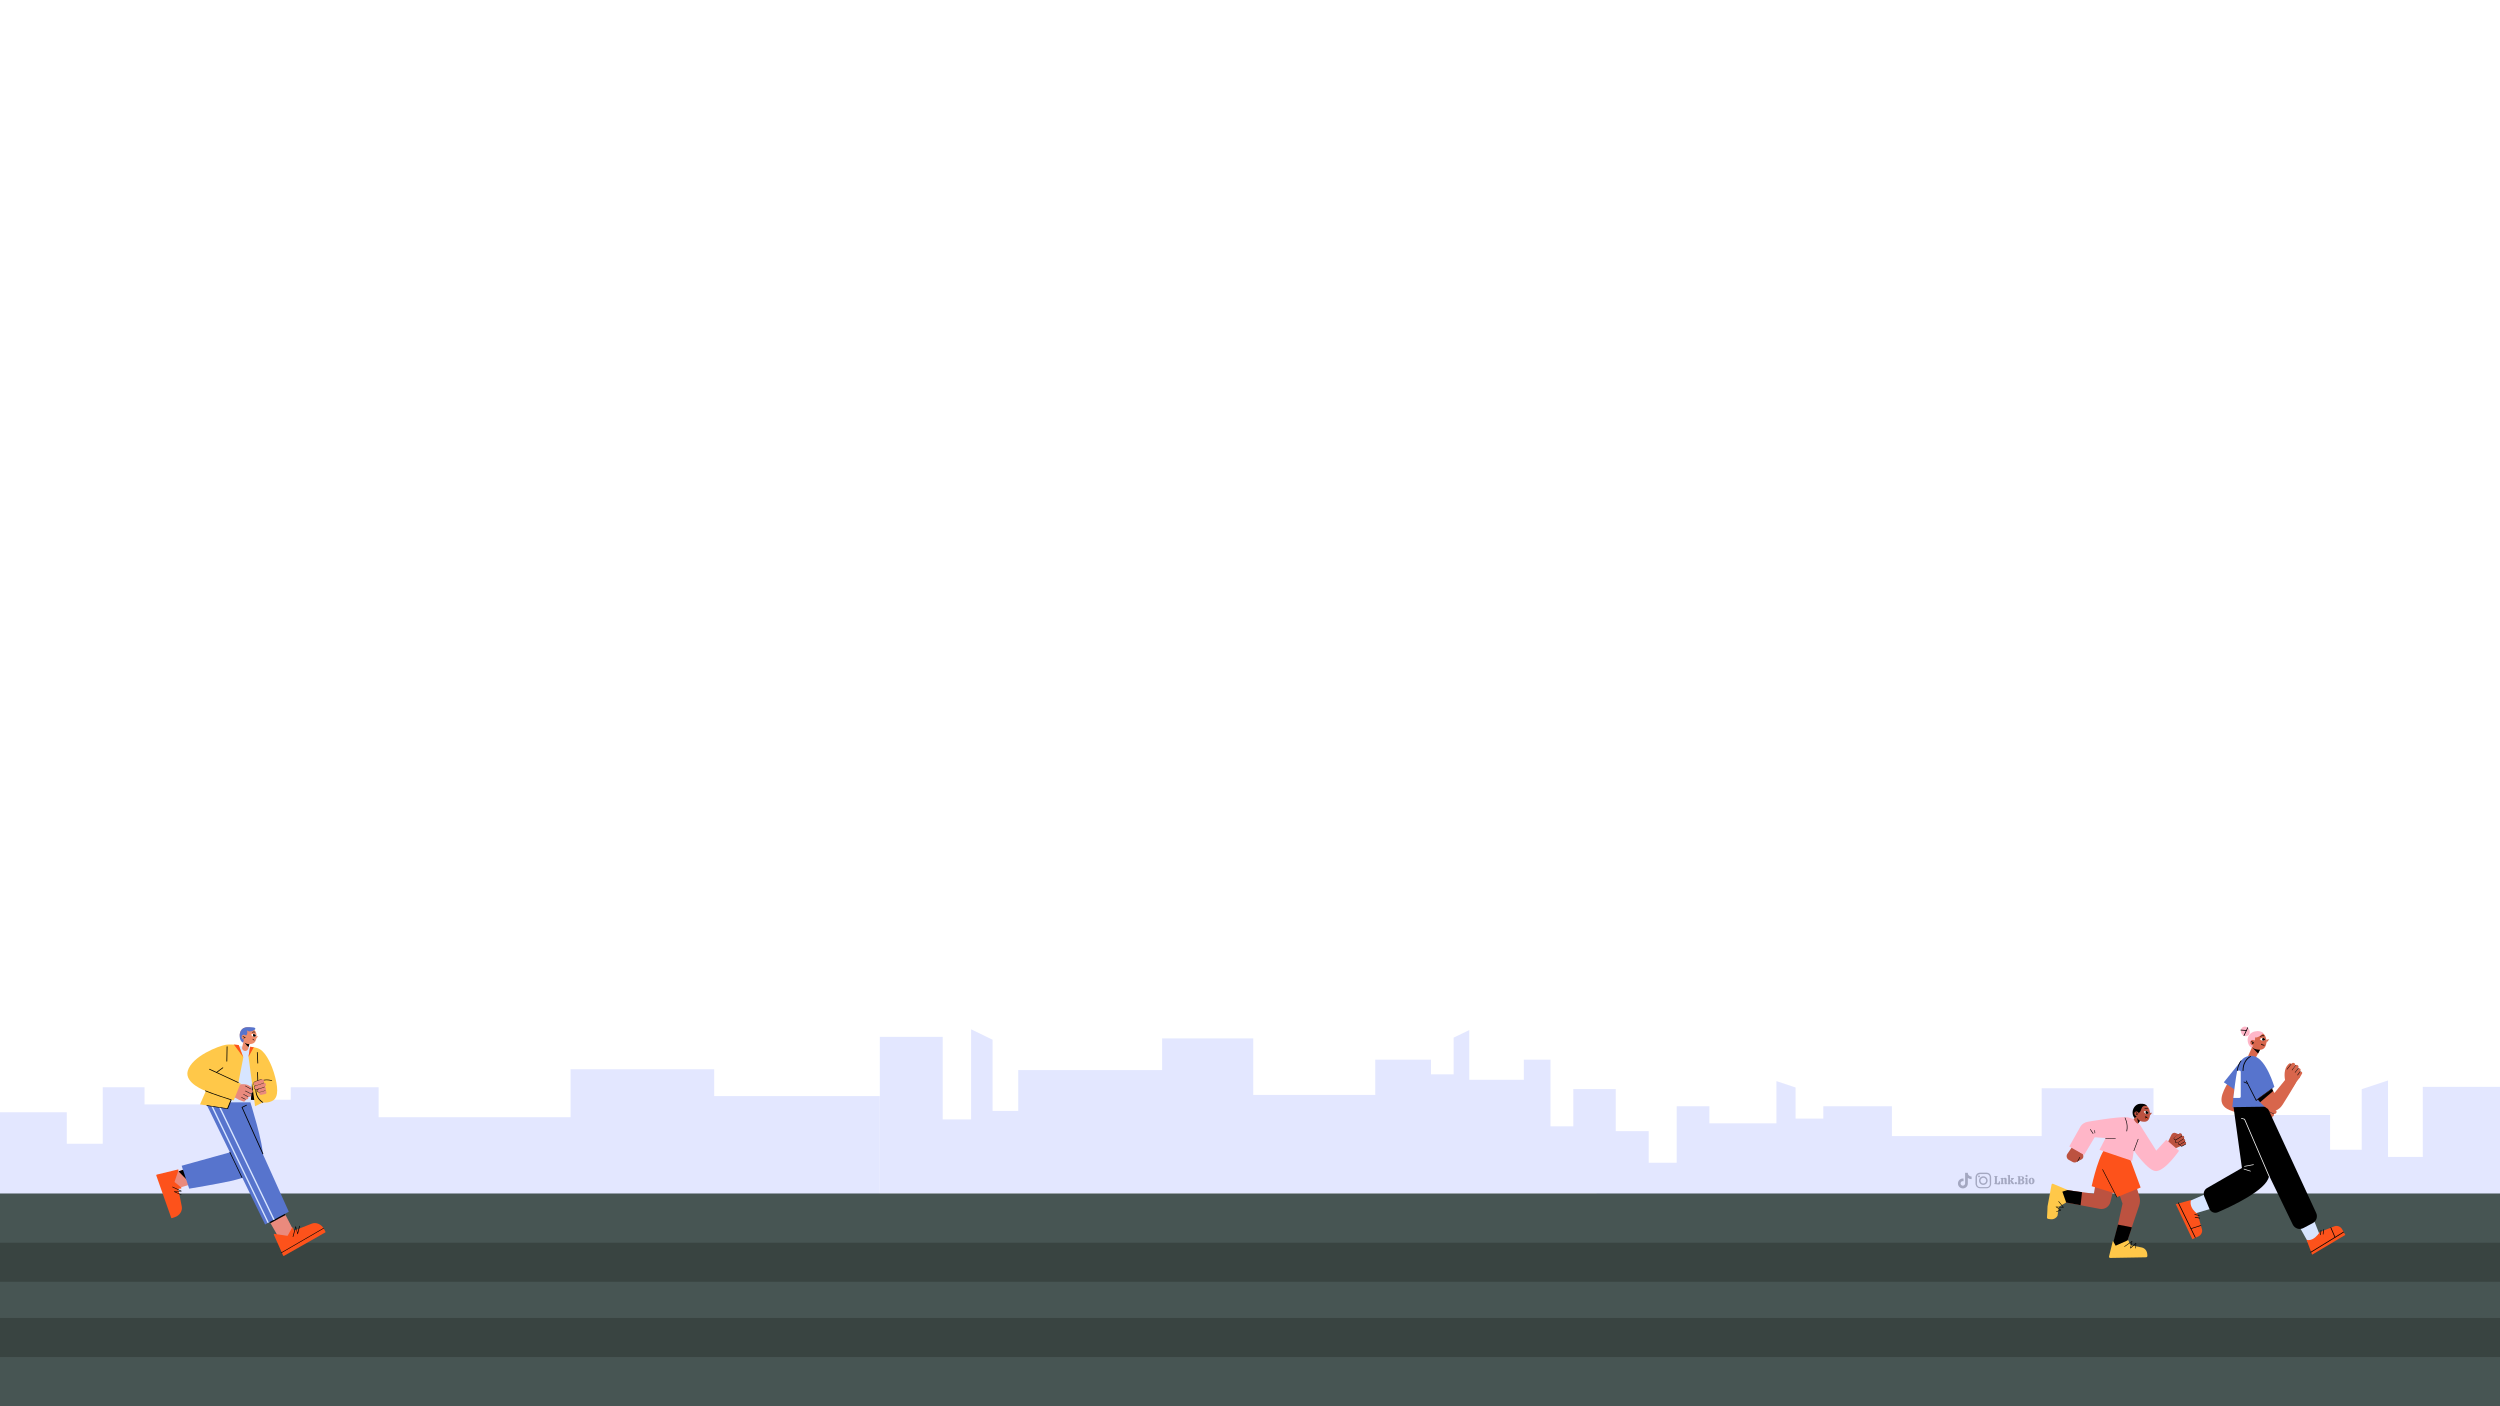<?xml version="1.0" encoding="utf-8"?>
<!-- Generator: Adobe Illustrator 27.7.0, SVG Export Plug-In . SVG Version: 6.00 Build 0)  -->
<svg version="1.1" id="Layer_2_00000103957646118711876570000016535196625861963681_"
	 xmlns="http://www.w3.org/2000/svg" xmlns:xlink="http://www.w3.org/1999/xlink" x="0px" y="0px" viewBox="0 0 1920 1080"
	 style="enable-background:new 0 0 1920 1080;" xml:space="preserve">
<rect x="0" y="0" width="1920" height="1080" fill="#333333" stroke="none"/>
<style type="text/css">
	.st0{clip-path:url(#XMLID_00000008869550887468011190000008512542339959953557_);}
	.st1{fill:#E3E7FF;}
	.st2{fill:#475553;}
	.st3{fill:#394441;}
	.st4{fill:#A4A8C1;}
	.st5{fill:#D8664C;}
	.st6{fill:#5774CD;}
	.st7{fill:#D7E5FF;}
	.st8{fill:#FD521B;}
	.st9{fill:#FFFFFF;}
	.st10{fill:#FFB6C8;}
	.st11{clip-path:url(#SVGID_00000082332871714305716830000014332875455419682203_);}
	.st12{fill:#BC5240;}
	.st13{fill:#FFC849;}
	.st14{clip-path:url(#SVGID_00000054258322485923462230000010777272862743420323_);}
	.st15{clip-path:url(#SVGID_00000072968077569068260320000002425892288435828645_);}
	.st16{fill:#EA8A7D;}
	.st17{fill:#ED8C6B;}
	.st18{clip-path:url(#SVGID_00000102539124933886525810000010226440851577070993_);}
</style>
<g>
	<defs>
		<rect id="XMLID_00000081638829913834747650000000856506146269772197_" width="1920" height="1080"/>
	</defs>
	<use xlink:href="#XMLID_00000081638829913834747650000000856506146269772197_"  style="overflow:visible;fill:#FFFFFF;"/>
	<clipPath id="XMLID_00000040547699759478951890000010196678953723357112_">
		<use xlink:href="#XMLID_00000081638829913834747650000000856506146269772197_"  style="overflow:visible;"/>
	</clipPath>
	<g style="clip-path:url(#XMLID_00000040547699759478951890000010196678953723357112_);">
		<g>
			<g>
				<polygon class="st1" points="675.7,796.3 724,796.3 724,859.7 745.8,859.7 745.8,790.5 762.3,798.5 762.3,853.2 782,853.2 
					782,821.8 892.5,821.8 892.5,797.5 962.5,797.5 962.5,840.9 1056.2,840.9 1056.2,813.8 1099,813.8 1099,825.1 1116.4,825.1 
					1116.4,796.9 1128.4,791.1 1128.4,829.3 1170.3,829.3 1170.3,813.8 1190.8,813.8 1190.8,865 1208.3,865 1208.3,836.4 
					1240.9,836.4 1240.9,916.7 675.7,916.7 				"/>
			</g>
			<g>
				<polygon class="st1" points="1920,834.7 1860.7,834.7 1860.7,888.5 1834,888.5 1834,829.8 1813.8,836.5 1813.8,883 1789.5,883 
					1789.5,856.3 1653.9,856.3 1653.9,835.8 1568,835.8 1568,872.5 1453,872.5 1453,849.6 1400.3,849.6 1400.3,859.1 1379,859.1 
					1379,835.2 1364.3,830.3 1364.3,862.7 1312.8,862.7 1312.8,849.6 1287.7,849.6 1287.7,893 1266.2,893 1266.2,868.7 
					1226.2,868.7 1226.2,936.9 1920,936.9 				"/>
			</g>
			<polygon class="st1" points="675.7,841.8 548.5,841.8 548.5,821.2 438.2,821.2 438.2,858 290.8,858 290.8,835 223.3,835 
				223.3,844.6 195.9,844.6 195.9,820.7 177.1,815.8 177.1,848.2 111,848.2 111,835 78.9,835 78.9,878.4 51.3,878.4 51.3,854.2 
				0,854.2 0,922.3 675.7,922.3 			"/>
		</g>
		<g>
			<rect y="916.6" class="st2" width="1920" height="163.4"/>
			<g>
				<rect x="-2.2" y="954.4" class="st3" width="1922.2" height="30"/>
				<rect x="-2.2" y="1012.2" class="st3" width="1922.2" height="30"/>
			</g>
		</g>
		<g>
			<g id="Popular_Chips_00000096747037066501315860000009543506988547536014_">
				<g>
					<g>
						<path class="st4" d="M1531.8,909.4c-0.1-0.1-0.1-0.2-0.2-0.3c0-0.1,0-0.2,0-0.3c0.2,0,0.3,0,0.4-0.1s0.1-0.2,0.1-0.3v-4.2
							c0-0.2,0-0.3-0.1-0.3c-0.1-0.1-0.2-0.1-0.4-0.1c0-0.1,0-0.2,0-0.3s0.1-0.2,0.2-0.3h2.2c0.1,0.1,0.2,0.3,0.2,0.6
							c-0.2,0-0.4,0-0.5,0.1s-0.1,0.2-0.1,0.4v4.5h0.3c0.4,0,0.8-0.1,1-0.4s0.3-0.7,0.3-1.2h0.6c0.1,0.1,0.2,0.2,0.2,0.5
							c0.1,0.3,0.1,0.5,0.1,0.8c0,0.4-0.1,0.7-0.2,0.9s-0.4,0.3-0.7,0.3L1531.8,909.4L1531.8,909.4z"/>
						<path class="st4" d="M1541.5,909.2c-0.1,0.1-0.2,0.2-0.5,0.2c-0.2,0-0.4,0.1-0.7,0.1c-0.3,0-0.4,0-0.6-0.1
							c-0.1-0.1-0.2-0.2-0.2-0.5v-2.8c0-0.2,0-0.4-0.1-0.5s-0.2-0.2-0.4-0.2c-0.2,0-0.5,0.1-0.6,0.3v2.7c0,0.2,0,0.3,0.1,0.4
							c0.1,0.1,0.2,0.1,0.4,0.1c0,0.2-0.1,0.3-0.2,0.5h-2c-0.1-0.1-0.2-0.3-0.2-0.5c0.2,0,0.3,0,0.4-0.1s0.1-0.2,0.1-0.4v-2.6
							c0-0.2,0-0.3-0.1-0.3c-0.1-0.1-0.2-0.1-0.5-0.1V905c0.2-0.1,0.5-0.2,0.8-0.3s0.6-0.1,0.8-0.1c0.1,0,0.2,0,0.3,0.1
							c0.1,0.1,0.1,0.2,0.1,0.5c0.2-0.2,0.3-0.3,0.6-0.5c0.2-0.1,0.5-0.2,0.8-0.2c0.4,0,0.8,0.1,1,0.3s0.3,0.6,0.3,1.1v2.5
							c0,0.3,0.1,0.5,0.4,0.5L1541.5,909.2z"/>
						<path class="st4" d="M1546.9,909.1c0,0.1-0.1,0.2-0.2,0.3s-0.3,0.1-0.6,0.1c-0.3,0-0.6-0.1-0.8-0.2c-0.2-0.1-0.4-0.3-0.5-0.5
							s-0.2-0.4-0.4-0.7c-0.1-0.3-0.2-0.5-0.3-0.7c-0.1-0.2-0.2-0.3-0.4-0.3v1.4c0,0.2,0,0.3,0.1,0.4c0.1,0.1,0.2,0.1,0.4,0.1
							c0,0.2-0.1,0.3-0.2,0.5h-2c-0.1-0.1-0.2-0.3-0.2-0.5c0.2,0,0.3,0,0.4-0.1s0.1-0.2,0.1-0.4v-4.9c0-0.2,0-0.3-0.1-0.3
							c-0.1-0.1-0.2-0.1-0.5-0.1v-0.4c0.2-0.1,0.5-0.2,0.8-0.3s0.6-0.1,0.8-0.1c0.1,0,0.2,0,0.3,0.1c0.1,0.1,0.1,0.2,0.1,0.3v4l1-1
							c0.1-0.1,0.2-0.2,0.2-0.3s-0.1-0.2-0.2-0.2s-0.2-0.1-0.4-0.1c0-0.1,0-0.2,0.1-0.3c0-0.1,0.1-0.2,0.2-0.2h2
							c0.1,0.1,0.2,0.3,0.2,0.5c-0.1,0-0.3,0-0.3,0.1c-0.1,0-0.2,0.1-0.2,0.2l-1.4,1.4c0.2,0,0.4,0.1,0.6,0.2
							c0.2,0.1,0.3,0.3,0.4,0.5c0.2,0.3,0.2,0.4,0.2,0.4c0.2,0.4,0.4,0.6,0.4,0.7C1546.6,908.8,1546.7,908.9,1546.9,909.1
							L1546.9,909.1z"/>
						<path class="st4" d="M1548.8,909.3c-0.2,0.2-0.4,0.2-0.6,0.2c-0.3,0-0.5-0.1-0.7-0.2c-0.2-0.2-0.2-0.4-0.2-0.6
							c0-0.3,0.1-0.5,0.2-0.7c0.2-0.2,0.4-0.2,0.7-0.2c0.3,0,0.5,0.1,0.6,0.2c0.2,0.2,0.2,0.4,0.2,0.7
							C1549,908.9,1548.9,909.1,1548.8,909.3z"/>
						<path class="st4" d="M1551.3,909.5c-0.7,0-1.2,0-1.6,0c-0.1-0.2-0.2-0.4-0.2-0.6c0.2,0,0.3,0,0.4-0.1s0.1-0.2,0.1-0.3v-4.2
							c0-0.2,0-0.3-0.1-0.3c-0.1-0.1-0.2-0.1-0.4-0.1c0-0.2,0.1-0.4,0.2-0.6c0.3,0,0.8,0,1.6,0c0.3,0,0.5,0,0.6,0
							c0.9,0,1.6,0.2,2,0.4c0.4,0.3,0.6,0.7,0.6,1.1c0,0.4-0.1,0.6-0.3,0.9c-0.2,0.2-0.5,0.4-0.9,0.6c0.5,0.1,0.9,0.3,1.1,0.5
							s0.3,0.6,0.3,1c0,1.2-0.9,1.8-2.7,1.8C1551.8,909.5,1551.6,909.5,1551.3,909.5z M1553,904.8c0-0.3-0.1-0.6-0.3-0.8
							c-0.2-0.2-0.5-0.3-0.8-0.3c-0.2,0-0.3,0-0.4,0v2.1c0.1,0,0.2,0,0.3,0C1552.6,905.9,1553,905.5,1553,904.8z M1553.2,907.8
							c0-0.4-0.1-0.7-0.3-0.9s-0.6-0.3-1-0.3h-0.3v2.3c0.2,0,0.3,0,0.4,0C1552.8,908.9,1553.2,908.5,1553.2,907.8z"/>
						<path class="st4" d="M1557.1,908.5c0,0.2,0,0.3,0.1,0.4s0.2,0.1,0.4,0.1c0,0.2-0.1,0.4-0.2,0.5h-2c-0.1-0.1-0.2-0.3-0.2-0.5
							c0.2,0,0.3,0,0.4-0.1s0.1-0.2,0.1-0.4v-2.6c0-0.2,0-0.3-0.1-0.4c-0.1-0.1-0.2-0.1-0.5-0.1V905c0.1-0.1,0.4-0.2,0.7-0.3
							c0.3-0.1,0.6-0.1,0.9-0.1c0.1,0,0.2,0,0.3,0.1c0.1,0.1,0.1,0.2,0.1,0.3L1557.1,908.5L1557.1,908.5z M1557,903.7
							c-0.2,0.2-0.4,0.2-0.6,0.2s-0.5-0.1-0.6-0.2c-0.2-0.1-0.2-0.4-0.2-0.6s0.1-0.5,0.2-0.6c0.2-0.2,0.4-0.2,0.6-0.2
							s0.5,0.1,0.6,0.2c0.2,0.2,0.2,0.4,0.2,0.6C1557.2,903.4,1557.2,903.6,1557,903.7z"/>
						<path class="st4" d="M1558.6,908.9c-0.4-0.4-0.6-1-0.6-1.8c0-0.5,0.1-1,0.3-1.4c0.2-0.4,0.4-0.7,0.8-0.9
							c0.3-0.2,0.7-0.3,1.2-0.3c0.4,0,0.8,0.1,1.1,0.3c0.3,0.2,0.6,0.5,0.8,0.8c0.2,0.4,0.3,0.8,0.3,1.3s-0.1,1-0.3,1.4
							c-0.2,0.4-0.5,0.7-0.8,0.9s-0.7,0.3-1.2,0.3C1559.5,909.6,1559,909.3,1558.6,908.9z M1560.7,908.5c0.1-0.2,0.2-0.7,0.2-1.3
							c0-0.5,0-1-0.1-1.3s-0.1-0.5-0.2-0.6s-0.2-0.2-0.4-0.2c-0.2,0-0.4,0.1-0.5,0.4s-0.2,0.7-0.2,1.3c0,0.5,0,1,0.1,1.2
							c0,0.3,0.1,0.5,0.2,0.6s0.2,0.2,0.4,0.2C1560.4,908.9,1560.6,908.8,1560.7,908.5z"/>
					</g>
				</g>
				<g>
					<path class="st4" d="M1529.2,906.7c0,0.8,0,1.6,0,2.3c0,0.5,0,0.9-0.2,1.3c-0.5,1.3-1.4,2-2.8,2.3c-0.1,0-0.2,0-0.4,0
						c-1.8,0-3.5,0-5.2,0c-1.4,0-2.9-1-3.3-2.7c0-0.2-0.1-0.5-0.1-0.7c0-1.7,0-3.4,0-5.1c0-0.5,0.1-1.1,0.4-1.6
						c0.6-1.2,1.6-1.8,3-1.9c1.3,0,2.7,0,4,0c0.4,0,0.8,0,1.2,0c1.6,0,3,1.2,3.3,2.8c0,0.3,0.1,0.6,0.1,0.8
						C1529.2,905.1,1529.2,905.9,1529.2,906.7L1529.2,906.7z M1528.1,906.7L1528.1,906.7c0-0.8,0-1.6,0-2.4c0-0.2,0-0.3,0-0.5
						c-0.2-1-0.7-1.7-1.6-2c-0.3-0.1-0.5-0.1-0.8-0.1c-1.7,0-3.3,0-4.9,0c-0.2,0-0.4,0-0.6,0.1c-0.9,0.2-1.5,0.7-1.8,1.6
						c-0.1,0.2-0.1,0.4-0.1,0.7c0,0.4,0,0.7,0,1.1c0,1.1,0,2.3,0,3.4c0,0.3,0,0.6,0,0.9c0.1,0.7,0.4,1.2,0.9,1.7
						c0.5,0.3,1,0.5,1.6,0.5c1.6,0,3.2,0,4.9,0c0.1,0,0.2,0,0.2,0c1,0,1.9-0.7,2.2-1.7c0.1-0.2,0.1-0.5,0.1-0.8
						C1528.1,908.4,1528.1,907.6,1528.1,906.7z"/>
					<path class="st4" d="M1526.5,906.7c0,1.6-1.3,3.3-3.3,3.3c-1.9,0-3.3-1.5-3.3-3.3c0-1.9,1.5-3.3,3.3-3.3
						C1525.2,903.4,1526.5,905.1,1526.5,906.7z M1523.2,908.9c1.1,0,2.2-0.8,2.2-2.2c0-1.2-1-2.2-2.2-2.2c-0.9,0-2.2,0.8-2.2,2.2
						S1522.1,909,1523.2,908.9z"/>
					<path class="st4" d="M1520.6,903.5c0,0.4-0.3,0.7-0.7,0.7c-0.4,0-0.7-0.2-0.7-0.7c0-0.4,0.3-0.7,0.7-0.8
						C1520.3,902.8,1520.6,903.1,1520.6,903.5z"/>
				</g>
				<path class="st4" d="M1514.2,905.6c-1,0-2-0.3-2.9-0.9v4.2c0,2.1-1.7,3.8-3.8,3.8c-2.1,0-3.8-1.7-3.8-3.8s1.7-3.8,3.8-3.8
					c0.2,0,0.3,0,0.5,0v2.1c-0.9-0.3-1.9,0.2-2.2,1.1c-0.3,0.9,0.2,1.9,1.1,2.2s1.9-0.2,2.2-1.1c0.1-0.2,0.1-0.4,0.1-0.5v-8.2h2.1
					c0,0.2,0,0.4,0,0.5l0,0c0.1,0.8,0.6,1.5,1.3,1.9c0.5,0.3,1,0.5,1.6,0.5L1514.2,905.6L1514.2,905.6L1514.2,905.6z"/>
			</g>
			<g>
				<g>
					<path class="st5" d="M1742,857.9c0,0-19.6-1.1-29.8-5.4c-10.2-4.3-5.5-13.4-1.1-21.1l12.7,9.7l-2.7,3.7l19.9,5.4L1742,857.9z"
						/>
				</g>
				<g>
					<g>
						<g>
							<g>
								<path class="st5" d="M1743.7,848l4.6,1.8c0.8,0.3,1.1,1.2,0.8,2l0,0c-0.4,0.8-1.3,1.2-2.1,0.8l-4.4-2.1
									c-0.7-0.3-0.9-1.1-0.5-1.8l0,0C1742.3,848.1,1743,847.8,1743.7,848z"/>
							</g>
						</g>
					</g>
					<g>
						<g>
							<g>
								<path class="st5" d="M1741,852.9l5.3,2.5c0.6,0.3,1.3,0.1,1.7-0.5l0.1-0.1c0.6-0.7,0.3-1.8-0.5-2.1l-5.4-2.4
									c-0.7-0.3-1.4,0-1.8,0.7l0,0C1740,851.7,1740.3,852.5,1741,852.9z"/>
							</g>
						</g>
					</g>
					<g>
						<g>
							<g>
								<path class="st5" d="M1740.6,853.9L1740.6,853.9c0.3-0.5,1-0.7,1.5-0.5l3.6,1.5c0.6,0.2,0.9,0.9,0.7,1.5l-0.1,0.3
									c-0.2,0.7-1.1,1.1-1.8,0.8l-3.5-1.8C1740.4,855.3,1740.2,854.5,1740.6,853.9z"/>
							</g>
						</g>
					</g>
					<g>
						<g>
							<g>
								<path class="st5" d="M1740.4,856.2L1740.4,856.2c0.3-0.4,0.8-0.5,1.2-0.3l3,1.3c0.5,0.2,0.7,0.8,0.4,1.3l-0.2,0.3
									c-0.3,0.6-1,0.8-1.5,0.5l-2.8-1.6C1740.1,857.4,1740,856.7,1740.4,856.2z"/>
							</g>
						</g>
					</g>
					<g>
						<g>
							<g>
								<g>
									<path d="M1748,852.8L1748,852.8C1748,852.7,1747.9,852.7,1748,852.8c-0.3-0.1-0.7-0.2-0.9-0.3l-4.7-2.2c0,0-0.8-0.3-1.5,0
										c-0.3,0.2-0.6,0.4-0.7,0.8c-0.5,1.5,1.6,2.3,1.7,2.4l2.8,1.4c0.2,0.1,1.4,0.6,1.7,0.7c0.1,0,0.1,0,0.2-0.1
										c0-0.1,0-0.1-0.1-0.2c-0.3-0.1-1.5-0.6-1.7-0.7l-2.8-1.4l0,0c0,0-2-0.8-1.6-2.1c0.1-0.3,0.3-0.6,0.6-0.7
										c0.6-0.3,1.3,0,1.3,0l4.7,2.2C1747.2,852.7,1747.7,852.8,1748,852.8C1747.9,852.9,1748,852.8,1748,852.8z"/>
								</g>
							</g>
						</g>
						<g>
							<g>
								<g>
									<path d="M1745.2,857.6C1745.2,857.6,1745.2,857.5,1745.2,857.6c-0.4-0.2-2.1-1-2.4-1.2c-0.3-0.1-1.1-0.6-1.2-0.6
										c0,0-1.6-0.8-1.1-1.9c0.2-0.4,0.5-0.5,1-0.5c0.4,0,0.7,0.2,0.7,0.2c0.1,0,0.1,0,0.2-0.1c0-0.1,0-0.1-0.1-0.2
										c-0.5-0.2-1.6-0.5-2,0.4c-0.5,1,0.6,1.9,1.2,2.2c0,0,0.9,0.4,1.2,0.6c0.3,0.1,2,1,2.3,1.1
										C1745.1,857.8,1745.1,857.7,1745.2,857.6C1745.2,857.7,1745.2,857.6,1745.2,857.6z"/>
								</g>
							</g>
						</g>
						<g>
							<g>
								<g>
									<path d="M1748.5,849.8C1748.5,849.8,1748.5,849.7,1748.5,849.8c-0.1-0.1-3-1.3-4.2-1.8s-2.2-0.3-2.7,0.6
										c-0.5,1.1,0.5,1.8,0.5,1.9c0.1,0,0.1,0,0.2,0c0-0.1,0-0.1,0-0.2c0,0-0.8-0.7-0.4-1.6c0.4-0.8,1.2-1,2.4-0.5
										c1.2,0.5,4.1,1.7,4.1,1.7S1748.5,849.9,1748.5,849.8L1748.5,849.8z"/>
								</g>
							</g>
						</g>
					</g>
				</g>
				<polygon class="st6" points="1725.6,843.2 1732.7,817.9 1721.2,814.7 1707.9,831.2 				"/>
				<g>
					<path class="st7" d="M1782,949.7l-9.3,4.5l-6.7-12l11.4-4.3C1780,944.3,1782,949.7,1782,949.7z"/>
					<g>
						<path class="st8" d="M1771.4,952.1l4.3,11.5l25.5-15.2l-2.5-4.4c-1.2-2.1-3.7-3-5.9-2.2l-11.2,4.4c0,0-2.4,3.9-5.5,5.4
							S1771.4,952.1,1771.4,952.1z"/>
						<g>
							<path d="M1774.6,962c-0.1,0-0.2,0-0.2-0.1c-0.1-0.1,0-0.3,0.1-0.4l25.2-15.5c0.1-0.1,0.3,0,0.4,0.1s0,0.3-0.1,0.4l-25.2,15.5
								C1774.7,962,1774.6,962,1774.6,962z"/>
						</g>
						<g>
							<path d="M1793.3,950.5c-0.1,0-0.2-0.1-0.3-0.2l-3.2-7.4c-0.1-0.1,0-0.3,0.1-0.4c0.1-0.1,0.3,0,0.4,0.1l3.2,7.4
								c0.1,0.1,0,0.3-0.1,0.4C1793.4,950.4,1793.4,950.5,1793.3,950.5z"/>
						</g>
					</g>
					<g>
						<path d="M1782.2,948.6L1782.2,948.6c-0.2,0-0.3-0.2-0.3-0.3l0.4-3.5c0-0.2,0.1-0.3,0.3-0.2c0.2,0,0.3,0.2,0.2,0.3l-0.4,3.5
							C1782.4,948.5,1782.3,948.6,1782.2,948.6z"/>
					</g>
					<g>
						<path d="M1784.2,948.1L1784.2,948.1c-0.2,0-0.3-0.2-0.3-0.3l0.4-3.5c0-0.2,0.2-0.3,0.3-0.2c0.2,0,0.3,0.2,0.2,0.3l-0.4,3.5
							C1784.5,948,1784.4,948.1,1784.2,948.1z"/>
					</g>
				</g>
				<g>
					<path class="st7" d="M1684.2,932.5l-3.6-9.7l12.6-5.5l5.1,10.9C1691.7,930.1,1684.2,932.5,1684.2,932.5z"/>
					<g>
						<g>
							<path class="st8" d="M1682.8,921.6l-11.8,3.2l12.7,26.9l4.6-2.1c2.2-1,3.4-3.4,2.8-5.6l-3.3-11.5c0,0-3.7-2.7-4.9-6
								S1682.8,921.6,1682.8,921.6z"/>
						</g>
						<g>
							<path d="M1685.9,950.7c-0.1,0-0.2-0.1-0.2-0.2l-13-26.6c-0.1-0.1,0-0.3,0.1-0.4c0.1-0.1,0.3,0,0.4,0.1l13,26.6
								c0.1,0.1,0,0.3-0.1,0.4C1686,950.7,1686,950.7,1685.9,950.7z"/>
						</g>
						<g>
							<path d="M1682.6,943.9c-0.1,0-0.2-0.1-0.3-0.2c0-0.1,0-0.3,0.2-0.3l7.7-2.5c0.1,0,0.3,0,0.3,0.2c0,0.1,0,0.3-0.2,0.3
								L1682.6,943.9C1682.7,943.9,1682.6,943.9,1682.6,943.9z"/>
						</g>
					</g>
					<g>
						<path d="M1689,933.7L1689,933.7l-3.5-0.7c-0.1,0-0.2-0.2-0.2-0.3s0.2-0.2,0.3-0.2l3.5,0.7c0.1,0,0.2,0.2,0.2,0.3
							S1689.2,933.7,1689,933.7z"/>
					</g>
					<g>
						<path d="M1689.3,935.8C1689.3,935.8,1689.2,935.8,1689.3,935.8l-3.5-0.7c-0.1,0-0.2-0.2-0.2-0.3s0.2-0.2,0.3-0.2l3.5,0.7
							c0.1,0,0.2,0.2,0.2,0.3C1689.5,935.7,1689.4,935.8,1689.3,935.8z"/>
					</g>
				</g>
				<g>
					<polygon class="st5" points="1729.9,803.5 1726.2,811.8 1731.9,813.2 1735.9,805.9 					"/>
				</g>
				<g>
					<polygon class="st5" points="1740.4,798.6 1742.8,798.1 1740.6,800.9 					"/>
				</g>
				<g>
					<polygon points="1729.5,804.3 1734.2,809.1 1735.9,805.9 1734.4,805.3 1729.7,804 					"/>
				</g>
				<g>
					<path d="M1760.8,940.4l-42.8-88.7l22.2-3.7l38.6,83.5c1.4,2.9,0.2,6.4-2.7,7.9l-7,3.7C1766,944.8,1762.3,943.5,1760.8,940.4z"
						/>
				</g>
				<g>
					<path d="M1694.9,912.5l26.9-15.5l-6.6-47.9l17.1-2.6c0,0,13,40.9,10.3,56.9c-1.8,10.5-28.4,22.9-39.3,27.6
						c-2.5,1.1-5.5-0.1-6.5-2.7l-4-9.6C1691.9,916.4,1692.8,913.8,1694.9,912.5z"/>
				</g>
				<g>
					<path class="st9" d="M1723.8,896c-0.1,0-0.2-0.1-0.3-0.2c0-0.1,0.1-0.3,0.2-0.3l6.9-1.3c0.1,0,0.3,0.1,0.3,0.2
						c0,0.1-0.1,0.3-0.2,0.3L1723.8,896L1723.8,896z"/>
				</g>
				<g>
					<path class="st5" d="M1727.2,800.7c-0.7-3.8,1.8-7.4,5.4-8.1s7.2,0.9,7.9,5.7c0.6,3.8-0.9,7.9-4.6,7.9
						C1731.8,806.3,1727.8,804.5,1727.2,800.7z"/>
				</g>
				<g>
					<path class="st9" d="M1728.4,899.7C1728.3,899.7,1728.3,899.7,1728.4,899.7l-5.1-1.6c-0.1,0-0.2-0.2-0.2-0.3s0.2-0.2,0.3-0.2
						l5,1.6c0.1,0,0.2,0.2,0.2,0.3C1728.6,899.6,1728.5,899.7,1728.4,899.7z"/>
				</g>
				<path class="st6" d="M1746.7,834.7c0,0-6.1-21.1-15.5-23.5c-4.2-1.1-10.6,0.3-12.7,9.3c-2,9-4.1,29.8-4.1,29.8l28.3-0.4l0.3-7.9
					l-2.3-2.7L1746.7,834.7z"/>
				<g>
					<path d="M1738.8,803c-0.3,0-1.4-0.1-2.3-0.9c-0.1-0.1-0.1-0.3,0-0.4c0.1-0.1,0.3-0.1,0.4,0c0.9,0.8,2,0.7,2,0.7
						c0.1,0,0.3,0.1,0.3,0.3S1739.1,803,1738.8,803C1738.9,803,1738.9,803,1738.8,803z"/>
				</g>
				<g>
					<path class="st9" d="M1739.8,798.4c0,0-1.3-2.7-4.3-0.4C1735.5,798,1737.4,800.5,1739.8,798.4z"/>
				</g>
				<g>
					<path d="M1732.7,845.5L1732.7,845.5c-0.1,0-0.2-0.1-0.2-0.2l-7.6-15c-0.1-0.1,0-0.3,0.1-0.4c0.1-0.1,0.3,0,0.4,0.1l7.5,14.7
						l11.9-8.8c0.1-0.1,0.3-0.1,0.4,0.1c0.1,0.1,0.1,0.3-0.1,0.4l-12.2,9C1732.8,845.4,1732.8,845.5,1732.7,845.5z"/>
				</g>
				<g>
					<path d="M1726,832.4L1726,832.4l-2.8-1.2c-0.1-0.1-0.2-0.2-0.1-0.4c0.1-0.1,0.2-0.2,0.4-0.1l2.7,1.2c0.1,0.1,0.2,0.2,0.1,0.4
						C1726.2,832.3,1726.1,832.4,1726,832.4z"/>
				</g>
				<g>
					<path d="M1722.6,822.5c-0.2,0-0.3-0.1-0.3-0.3c0-4.4,1.6-7.2,3-8.8c1.5-1.7,3-2.3,3.1-2.3c0.1-0.1,0.3,0,0.4,0.1s0,0.3-0.1,0.4
						c-0.1,0-5.7,2.5-5.7,10.6C1722.9,822.4,1722.8,822.5,1722.6,822.5z"/>
				</g>
				<g>
					<path d="M1736,796.2c-0.1,0-0.2-0.1-0.2-0.1c-0.1-0.1,0-0.3,0.1-0.4c1.8-1,2.9-0.4,2.9-0.4c0.1,0.1,0.2,0.2,0.1,0.4
						c-0.1,0.1-0.2,0.2-0.4,0.1C1738.5,795.8,1737.6,795.4,1736,796.2L1736,796.2z"/>
				</g>
				<g>
					<path class="st10" d="M1729.8,799.8c2.9-0.2,2-3,2-3c2.9,0.5,6.4-3.4,6.4-3.4s-1.6-2.1-6.3-1.3c-2.9,0.5-6.5,3.3-5.6,8
						c0.8,3.9,3.2,4.6,3.2,4.6s1.5-2.7,1.4-3.5C1730.7,799.7,1729,799.8,1729.8,799.8z"/>
				</g>
				<g>
					<path class="st9" d="M1715.2,843.2h4.7c0.5,0,1-0.4,1-1v-19c0-0.5-0.4-1-1-1h-1.7C1717,828,1715.9,837,1715.2,843.2z"/>
				</g>
				<g>
					<path class="st9" d="M1742.7,903.7c-0.1,0-0.2-0.1-0.3-0.2l-18.8-43.7l-2.3-0.7c-0.1,0-0.2-0.2-0.2-0.3s0.2-0.2,0.3-0.2
						l2.5,0.7c0.1,0,0.1,0.1,0.2,0.2l18.9,43.9c0.1,0.1,0,0.3-0.1,0.4C1742.7,903.7,1742.7,903.7,1742.7,903.7z"/>
				</g>
				<g>
					<g>
						<g>
							<defs>
								<path id="SVGID_1_" d="M1739.8,798.4c0,0-1.3-2.7-4.3-0.4C1735.5,798,1737.4,800.5,1739.8,798.4z"/>
							</defs>
							<clipPath id="SVGID_00000052813007448900753720000009138600245861394843_">
								<use xlink:href="#SVGID_1_"  style="overflow:visible;"/>
							</clipPath>
							<g style="clip-path:url(#SVGID_00000052813007448900753720000009138600245861394843_);">
								<path d="M1739.9,798.2c0,0.7-0.6,1.3-1.3,1.3c-0.7,0-1.3-0.6-1.3-1.3s0.6-1.3,1.3-1.3S1739.9,797.5,1739.9,798.2z"/>
							</g>
						</g>
					</g>
				</g>
				<g>
					<g>
						<path class="st5" d="M1731.8,799.8c-0.6-1-1.8-1.5-2.7-0.9s-1.2,1.8-0.6,2.9c0.6,1,1.8,1.5,2.7,0.9
							C1732.2,802.1,1732.4,800.8,1731.8,799.8z"/>
					</g>
					<g>
						<path d="M1730.9,801.4c-0.1,0-0.1,0-0.2-0.1l-1.6-1.2c-0.1-0.1-0.2-0.3-0.1-0.4c0.1-0.1,0.3-0.2,0.4-0.1l1.6,1.2
							c0.1,0.1,0.2,0.3,0.1,0.4C1731.1,801.4,1731,801.4,1730.9,801.4z"/>
					</g>
					<g>
						<path d="M1729.7,801.9c-0.1,0-0.1,0-0.2-0.1s-0.1-0.3,0-0.4l0.6-0.7c0.1-0.1,0.3-0.1,0.4,0s0.1,0.3,0,0.4l-0.6,0.7
							C1729.9,801.9,1729.8,801.9,1729.7,801.9z"/>
					</g>
				</g>
				<g>
					<g>
						<path class="st5" d="M1763.7,830.7c0,0-2.9,5.5-10.6,17.6c-6,9.3-13.8,2.9-19.3-4.2l11.1-7.8l1.9,3.1l11.3-13.8L1763.7,830.7z
							"/>
					</g>
					<g>
						<path d="M1745.8,837.9l-0.9-1.7l-11.1,7.9c0.7,0.8,1.3,1.7,2,2.4L1745.8,837.9z"/>
					</g>
				</g>
				<g>
					<path d="M1718.2,822.5L1718.2,822.5c-0.2,0-0.3-0.2-0.3-0.3c0.9-5.5,3-7.6,3.1-7.7c0.1-0.1,0.3-0.1,0.4,0s0.1,0.3,0,0.4
						c0,0-2,2.1-2.9,7.4C1718.4,822.4,1718.3,822.5,1718.2,822.5z"/>
				</g>
				<g>
					<path class="st10" d="M1727.3,790.6c1,1.9,0.5,4.1-1.1,4.9c-1.6,0.8-3.7,0-4.7-1.8c-1-1.9-0.5-4.1,1.1-4.9
						C1724.2,787.9,1726.3,788.7,1727.3,790.6z"/>
				</g>
				<g>
					<path d="M1723.3,795.7L1723.3,795.7c-0.2-0.1-0.3-0.2-0.2-0.4l2.9-6.2c0.1-0.1,0.2-0.2,0.4-0.1c0.1,0.1,0.2,0.2,0.1,0.4
						l-2.9,6.2C1723.5,795.7,1723.4,795.7,1723.3,795.7z"/>
				</g>
				<g>
					<path d="M1725.2,791.7C1725.2,791.7,1725.1,791.7,1725.2,791.7l-4.2-0.3c-0.2,0-0.3-0.1-0.3-0.3s0.1-0.3,0.3-0.3l4.2,0.3
						c0.2,0,0.3,0.1,0.3,0.3C1725.4,791.6,1725.3,791.7,1725.2,791.7z"/>
				</g>
				<g>
					<g>
						<g>
							<g>
								<g>
									<g>
										<g>
											<path class="st5" d="M1747.7,846l7.3-16.3c0,0-1.7-6.9,1.5-11.2s3.3-0.1,3.3-0.1s6.4,5.7,6.5,8.6c0,1-3.3,4.3-4,6
												c-0.5,1.1-9.8,12.1-9.8,12.1L1747.7,846z"/>
										</g>
									</g>
								</g>
							</g>
						</g>
					</g>
					<g>
						<g>
							<g>
								<g>
									<g>
										<g>
											<path class="st5" d="M1760.1,816.7l-3.4,4.2c-0.6,0.7-0.4,1.7,0.3,2.3l0,0c0.7,0.6,1.8,0.5,2.3-0.3l3.1-4.4
												c0.5-0.7,0.3-1.6-0.4-2l0,0C1761.4,816.1,1760.5,816.2,1760.1,816.7z"/>
										</g>
									</g>
								</g>
							</g>
						</g>
					</g>
					<g>
						<g>
							<g>
								<g>
									<g>
										<g>
											<path class="st5" d="M1765,820.2l-3.8,5.3c-0.4,0.6-1.2,0.8-1.8,0.5l-0.1-0.1c-0.9-0.4-1.2-1.5-0.6-2.3l3.9-5.2
												c0.5-0.6,1.4-0.8,2-0.3l0,0C1765.3,818.5,1765.5,819.5,1765,820.2z"/>
										</g>
									</g>
								</g>
							</g>
						</g>
					</g>
					<g>
						<g>
							<g>
								<g>
									<g>
										<g>
											<path class="st5" d="M1766.3,820.6L1766.3,820.6c-0.6-0.4-1.3-0.2-1.7,0.3l-2.7,3.4c-0.4,0.6-0.4,1.4,0.1,1.9l0.2,0.3
												c0.6,0.6,1.6,0.5,2-0.2l2.4-3.7C1767.1,821.9,1766.9,821,1766.3,820.6z"/>
										</g>
									</g>
								</g>
							</g>
						</g>
					</g>
					<g>
						<g>
							<g>
								<g>
									<g>
										<g>
											<path class="st5" d="M1767.4,823L1767.4,823c-0.5-0.2-1-0.1-1.3,0.3l-2.1,2.9c-0.3,0.5-0.2,1.1,0.3,1.5l0.3,0.2
												c0.6,0.4,1.3,0.3,1.6-0.3l1.8-3.1C1768.3,824,1768,823.3,1767.4,823z"/>
										</g>
									</g>
								</g>
							</g>
						</g>
					</g>
					<g>
						<g>
							<g>
								<g>
									<g>
										<g>
											<path d="M1762.7,823.8c-0.1,0.1-0.2,0.1-0.2,0c-0.1-0.1-0.1-0.2,0-0.3c0.1-0.2,1.7-2.2,2.5-3.3c0.1-0.1,0.2-0.1,0.3,0
												c0.1,0.1,0.1,0.2,0,0.3C1765.1,820.6,1762.9,823.6,1762.7,823.8L1762.7,823.8z"/>
										</g>
									</g>
								</g>
							</g>
						</g>
					</g>
					<g>
						<g>
							<g>
								<g>
									<g>
										<g>
											<path d="M1760.4,822c-0.1,0.1-0.2,0.1-0.2,0c-0.1-0.1-0.1-0.2,0-0.3c0.2-0.2,1.9-2.6,2.8-3.8c0.1-0.1,0.2-0.1,0.2,0
												c0.1,0.1,0.1,0.2,0,0.3C1763.1,818.2,1760.6,821.7,1760.4,822L1760.4,822z"/>
										</g>
									</g>
								</g>
							</g>
						</g>
					</g>
					<g>
						<g>
							<g>
								<g>
									<g>
										<g>
											<path d="M1764.7,825.8c-0.1,0.1-0.2,0.1-0.3,0c-0.1-0.1-0.1-0.2,0-0.3c0.2-0.2,1.5-2,2.1-2.9c0.1-0.1,0.2-0.1,0.2,0
												c0.1,0.1,0.1,0.2,0,0.3C1766.8,823,1764.9,825.5,1764.7,825.8L1764.7,825.8z"/>
										</g>
									</g>
								</g>
							</g>
						</g>
					</g>
					<g>
						<g>
							<g>
								<g>
									<g>
										<g>
											<path d="M1756.6,821.3c-0.1,0.1-0.3,0.2-0.3,0.1c-0.1-0.1-0.1-0.2,0.1-0.4l3-3.8c0.1-0.2,0.3-0.2,0.4-0.2
												c0.1,0.1,0.1,0.2-0.1,0.4L1756.6,821.3C1756.6,821.2,1756.6,821.2,1756.6,821.3z"/>
										</g>
									</g>
								</g>
							</g>
						</g>
					</g>
				</g>
			</g>
			<g>
				<g>
					<g>
						<path class="st12" d="M1591.7,880.4l-4,5.8c-1,1.5-0.5,3.6,1,4.5l3.1,1.7c1.6,0.9,3.7,0.2,4.4-1.5l2.2-5.3L1591.7,880.4z"/>
					</g>
					<g>
						<path class="st12" d="M1599.5,885.3l0.5,2.3c0.2,1.4-0.5,2.5-1.7,3l-3.5,1.7l2.1-6.4L1599.5,885.3z"/>
					</g>
					<g>
						<path d="M1595.6,892.1L1595.6,892.1c-0.2-0.1-0.2-0.2-0.2-0.3l1.7-3.1c0.1-0.1,0.2-0.1,0.3-0.1c0.1,0.1,0.1,0.2,0.1,0.3
							l-1.7,3.1C1595.8,892.1,1595.7,892.1,1595.6,892.1z"/>
					</g>
				</g>
				<g>
					<g>
						<path class="st12" d="M1665.3,877.3l-0.7,0.7l3.7,5.1l9.1-4.2l-4.7-7l0.8-0.6l-2.5-1.1c-1.3-0.6-2.7,0-3.3,1.2l-3.1,6.5
							L1665.3,877.3z"/>
					</g>
					<g>
						<path d="M1669.6,874.9c0.3,0.5,0.8,0.7,1.3,0.6v0.1c-0.5,0.4-0.6,1.1-0.3,1.6c0.3,0.6,1.1,0.9,1.7,0.5l0.7-0.4c0,0,0,0,0,0.1
							c-0.2,0.3-0.3,0.8-0.1,1.2c0.3,0.6,1,0.8,1.6,0.4l0.3-0.2c0,0,0,0,0,0.1c-0.2,0.2-0.3,0.6-0.2,1c0.2,0.5,0.7,0.8,1.2,0.6
							l2.6-1.4c0.5-0.2,0.6-0.9,0.3-1.4l-0.2-0.3c-0.1-0.2-0.3-0.4-0.5-0.4v-0.1h-0.1c0.3-0.4,0.3-1-0.1-1.3l-0.2-0.2
							c-0.2-0.2-0.4-0.3-0.7-0.4v-0.1c0,0,0,0-0.1,0c0.4-0.3,0.6-0.9,0.4-1.4v-0.1c-0.2-0.7-0.9-1-1.5-0.8c0,0,0-0.1-0.1-0.1h-0.1
							c0.1-0.4,0.1-0.9-0.2-1.2c-0.4-0.6-1.3-0.8-1.9-0.3l-3.6,2.7C1669.5,873.6,1669.3,874.3,1669.6,874.9z"/>
					</g>
					<g>
						<g>
							<g>
								<path class="st12" d="M1670.2,873.2l3.5-2.6c0.6-0.4,1.4-0.3,1.8,0.3l0,0c0.4,0.6,0.2,1.5-0.4,1.9l-3.7,2.3
									c-0.5,0.3-1.3,0.2-1.6-0.4l0,0C1669.6,874.3,1669.7,873.6,1670.2,873.2z"/>
							</g>
						</g>
						<g>
							<g>
								<path class="st12" d="M1672.5,877.5l4.4-2.8c0.5-0.3,0.7-0.9,0.5-1.5v-0.1c-0.3-0.8-1.1-1.1-1.8-0.6l-4.3,2.9
									c-0.5,0.4-0.7,1.1-0.4,1.6l0,0C1671.2,877.6,1671.9,877.8,1672.5,877.5z"/>
							</g>
						</g>
						<g>
							<g>
								<path class="st12" d="M1673.1,878.2L1673.1,878.2c-0.2-0.5-0.1-1.1,0.4-1.4l2.8-2c0.5-0.3,1.1-0.3,1.5,0.2l0.2,0.2
									c0.4,0.5,0.3,1.3-0.3,1.7l-3,1.8C1674.1,879,1673.3,878.8,1673.1,878.2z"/>
							</g>
						</g>
						<g>
							<g>
								<path class="st12" d="M1674.7,879.5L1674.7,879.5c-0.1-0.4,0-0.8,0.3-1.1l2.4-1.6c0.4-0.3,0.9-0.1,1.2,0.3l0.2,0.3
									c0.3,0.5,0.1,1.1-0.3,1.3l-2.5,1.3C1675.5,880.3,1674.9,880,1674.7,879.5z"/>
							</g>
						</g>
						<g>
							<g>
								<path d="M1671.3,875.5c-0.1,0-0.1,0-0.2,0c0-0.1,0-0.1,0.1-0.2l3.9-2.5c0.2-0.1,0.4-0.3,0.5-0.5c0-0.1,0.1-0.1,0.2-0.1
									s0.1,0.1,0.1,0.2c-0.1,0.2-0.4,0.5-0.6,0.6L1671.3,875.5L1671.3,875.5z"/>
							</g>
						</g>
						<g>
							<g>
								<path d="M1673.4,877.1c-0.1,0-0.2,0-0.2,0c0-0.1,0-0.1,0.1-0.2l2.3-1.5c0.2-0.1,1.1-0.7,1.3-0.9c0.1-0.1,0.2,0,0.2,0
									c0,0.1,0,0.1,0,0.2c-0.2,0.2-1.2,0.8-1.3,0.9L1673.4,877.1L1673.4,877.1z"/>
							</g>
						</g>
						<g>
							<g>
								<path d="M1675.1,878.6c-0.1,0-0.2,0-0.2,0c0-0.1,0-0.1,0.1-0.2c0,0,0.8-0.5,1-0.6s1.7-1,1.9-1.2c0.1-0.1,0.2,0,0.2,0
									c0,0.1,0,0.1,0,0.2c-0.2,0.2-1.7,1.1-1.9,1.2C1675.9,878.1,1675.1,878.6,1675.1,878.6L1675.1,878.6z"/>
							</g>
						</g>
					</g>
				</g>
				<g>
					<g>
						<path class="st12" d="M1625.2,905.4l-4.4,17.7c-0.9,3.7-4.5,6-8.3,5.3l-27.9-5.3l0.7-9.4l22.8,3.1l2.9-17.3L1625.2,905.4z"/>
					</g>
					<g>
						<polygon points="1597.9,925.6 1599,915.6 1585.3,913.7 1579.7,914.8 1584.6,923.1 						"/>
					</g>
					<path class="st13" d="M1587.9,913.9l-10.8-4.6c-0.6-0.4-1.4-0.2-1.5,0.5l-3.1,16.7c0,0-0.2,6.3-0.4,8.4
						c-0.1,0.6,0.3,1.1,0.9,1.2l1.3,0.2c2.5,0.5,4.8-0.6,5.9-2.7l0.9-6.2c0.2-0.5,0.6-0.9,1.1-1.2l4.6-2.7l-2.9-8.3L1587.9,913.9z"
						/>
					<g>
						<path d="M1579.4,930.7c-0.1,0-0.2-0.1-0.2-0.1c0-0.1,0-0.2,0.1-0.3l2.9-1l-3.3-2.3c-0.1-0.1-0.1-0.1-0.1-0.2
							c0-0.1,0.1-0.2,0.2-0.1l5.3,0.3l-3.4-4.1c-0.1-0.1-0.1-0.2,0-0.3s0.2-0.1,0.3,0l3.7,4.5c0.1,0.1,0.1,0.2,0,0.2
							c0,0.1-0.1,0.1-0.2,0.1l-5-0.3l3.1,2.1c0.1,0,0.1,0.1,0.1,0.2c0,0.1-0.1,0.1-0.1,0.2L1579.4,930.7L1579.4,930.7z"/>
					</g>
				</g>
				<g>
					<g>
						<path class="st12" d="M1639.3,906.6l3.7,12.1c0.7,2.3,0.7,4.8-0.1,7.1l-10.2,30.2l-9.7,0.5l7.1-32.1l-5.4-15.6L1639.3,906.6z"
							/>
					</g>
					<g>
						<polygon points="1626.6,940.5 1622.4,956.5 1625.2,960.3 1632.8,956 1637.3,942.6 						"/>
					</g>
					<path class="st13" d="M1622.7,952.9l-2.9,11.8c-0.3,0.7,0.1,1.4,0.8,1.4l27.6-0.5c0.6,0,1-0.6,1-1.1l-0.1-1.3
						c-0.2-2.5-1.7-4.5-4.1-5.1l-7.7-1.6c-0.5-0.1-1-0.4-1.4-0.8l-1.4-3.3l-9.7,4.3L1622.7,952.9z"/>
					<g>
						<path d="M1636.2,958.7L1636.2,958.7c-0.2,0-0.2-0.1-0.2-0.2l1.1-4.8l-5.3,3.8c-0.1,0.1-0.2,0-0.3,0c-0.1-0.1,0-0.2,0-0.3
							l5.8-4.1c0.1,0,0.2,0,0.2,0c0.1,0,0.1,0.1,0.1,0.2l-1.1,4.7l3.8-3.4c0.1-0.1,0.2-0.1,0.2,0c0.1,0,0.1,0.1,0.1,0.2l-0.2,3.8
							c0,0.1-0.1,0.2-0.2,0.2s-0.2-0.1-0.2-0.2l0.2-3.3l-4,3.6C1636.3,958.7,1636.3,958.7,1636.2,958.7z"/>
					</g>
				</g>
				<g>
					<g>
						<polygon class="st12" points="1640.6,856.7 1637.7,861 1641.1,864.4 1644.4,859.3 						"/>
					</g>
					<g>
						<polygon points="1643.8,860.3 1641.3,858.6 1642.2,862.7 						"/>
					</g>
					<g>
						<path class="st12" d="M1640.4,856.9c-1.8-3.3-1.2-7.3,2.1-8.6c3.3-1.3,7.4,0.5,8.3,4.2c1,4.3,0.1,9.1-3.9,9
							C1643.4,861.5,1642.2,860.3,1640.4,856.9z"/>
					</g>
					<g>
						<polygon class="st12" points="1651.2,854.7 1652.8,854.6 1651,856.9 						"/>
					</g>
					<g>
						<path d="M1642,848c-3.3,1.3-5.1,5.4-3.7,9c0.1,0.4,0.8,1.3,1,1.6c2.1-0.7,2.8-3.8,3-3.9c1.9-0.3,2.1-3.4,2.9-4.4
							c1.6-2,3.8-0.5,3.7-0.8C1647.8,847.4,1643.6,847.4,1642,848z"/>
					</g>
					<g>
						<path d="M1647.1,851.8c-0.1,0-0.2,0-0.2-0.1s0-0.2,0.1-0.3c1.4-0.6,2.4-0.2,2.5-0.2s0.2,0.2,0.1,0.3c0,0.1-0.2,0.2-0.3,0.1
							C1649.3,851.6,1648.4,851.3,1647.1,851.8C1647.2,851.8,1647.1,851.8,1647.1,851.8z"/>
					</g>
					<g>
						<path class="st12" d="M1642.4,854.8c0,0-1.2-2.2-2.8-0.7c-1.5,1.4,1,3.8,2.1,3.3L1642.4,854.8z"/>
					</g>
					<g>
						<path d="M1641.6,856.2c-0.1,0-0.2-0.1-0.2-0.2c-0.2-0.9-1.1-1.5-1.1-1.5c-0.1-0.1-0.1-0.2-0.1-0.3c0.1-0.1,0.2-0.1,0.3-0.1
							c0,0,1,0.7,1.3,1.8C1641.8,856.1,1641.8,856.2,1641.6,856.2L1641.6,856.2z"/>
					</g>
					<g>
						<path d="M1640.5,856.3C1640.4,856.3,1640.4,856.3,1640.5,856.3c-0.2-0.2-0.2-0.3-0.1-0.4l0.7-0.7c0.1-0.1,0.2-0.1,0.3,0
							c0.1,0.1,0.1,0.2,0,0.3l-0.7,0.7C1640.6,856.3,1640.6,856.3,1640.5,856.3z"/>
					</g>
					<g>
						<g>
							<g>
								<path id="SVGID_00000114044288895880260250000000192708843373097395_" class="st9" d="M1650.3,854.8c0,0-1.4-2.8-3.9-1
									C1646.4,853.8,1648.1,856.9,1650.3,854.8z"/>
							</g>
							<g>
								<g>
									<defs>
										<path id="SVGID_00000140696169626284367990000002773761793610740878_" d="M1650.3,854.8c0,0-1.4-2.8-3.9-1
											C1646.4,853.8,1648.1,856.9,1650.3,854.8z"/>
									</defs>
									<clipPath id="SVGID_00000101805443900537831030000007766332868458301333_">
										<use xlink:href="#SVGID_00000140696169626284367990000002773761793610740878_"  style="overflow:visible;"/>
									</clipPath>
									<g style="clip-path:url(#SVGID_00000101805443900537831030000007766332868458301333_);">
										<path d="M1650.5,854.2c0.1,0.9-0.4,1.7-1.2,1.7s-1.4-0.6-1.5-1.5s0.4-1.7,1.2-1.7C1649.7,852.7,1650.4,853.4,1650.5,854.2
											z"/>
									</g>
								</g>
							</g>
						</g>
					</g>
					<g>
						<g>
							<g>
								<path id="SVGID_00000000914102050397119590000008325042071589229972_" d="M1649.3,859.3c-0.3,0.3-0.9,0.2-1.4-0.2
									c-0.5-0.5-0.8-1.1-0.5-1.5c0.3-0.3,0.9-0.2,1.4,0.2C1649.3,858.3,1649.5,859,1649.3,859.3z"/>
							</g>
							<g>
								<g>
									<defs>
										<path id="SVGID_00000060741362843468944240000008299637046962059694_" d="M1649.3,859.3c-0.3,0.3-0.9,0.2-1.4-0.2
											c-0.5-0.5-0.8-1.1-0.5-1.5c0.3-0.3,0.9-0.2,1.4,0.2C1649.3,858.3,1649.5,859,1649.3,859.3z"/>
									</defs>
									<clipPath id="SVGID_00000054969718107049272890000011559703381126918836_">
										<use xlink:href="#SVGID_00000060741362843468944240000008299637046962059694_"  style="overflow:visible;"/>
									</clipPath>
									<g style="clip-path:url(#SVGID_00000054969718107049272890000011559703381126918836_);">
										<path class="st8" d="M1647,858.1c0,0,2.7,0.4,3.2,1.6c0.5,1.2-2.7,1.1-2.7,1.1l-1.9-2.1L1647,858.1z"/>
									</g>
								</g>
							</g>
						</g>
					</g>
				</g>
				<g>
					<path class="st8" d="M1644,912l-8.1-22c0,0-11.9-10.3-16.6-9.6c-6.6,1-12.9,30.6-12.9,30.6l17.9,5.5l1.5,2.9L1644,912z"/>
				</g>
				<g>
					<g>
						<path id="SVGID_00000101818921518209679090000011857689751746269353_" class="st10" d="M1643.5,863.9l12.5,19.8l7.7-8.4
							l9.8,8.5c0,0-10.4,15.2-17.5,15.6c-6,0.4-17.2-15.8-17.2-15.8l-1.3,8l-25.1-8.5l4.7-9.1l-8.4-0.6l-8.1,13.6l-11.4-6.5
							l8.2-14.6c1.2-2.4,3.5-4,6.1-4.4c0,0,22.8-4,29.9-3.5c1.3,0.1,5.1,1.4,5.1,1.4C1641.5,864.4,1642,862.1,1643.5,863.9z"/>
					</g>
				</g>
				<g>
					<path d="M1607.5,870.8c-0.1,0-0.1,0-0.2-0.1l-2.1-3.2c-0.1-0.1,0-0.2,0.1-0.3s0.2,0,0.3,0.1l2.1,3.2c0.1,0.1,0,0.2-0.1,0.3
						C1607.5,870.8,1607.5,870.8,1607.5,870.8z"/>
				</g>
				<g>
					<path d="M1608.9,870.4c-0.1,0-0.2-0.1-0.2-0.2l-0.2-2.1c0-0.1,0.1-0.2,0.2-0.2s0.2,0.1,0.2,0.2l0.2,2.1
						C1609.1,870.2,1609,870.3,1608.9,870.4L1608.9,870.4z"/>
				</g>
				<g>
					<path d="M1625.7,919.6c-0.1,0-0.1,0-0.2-0.1l-10.9-21.2c-0.1-0.1,0-0.2,0.1-0.3s0.2,0,0.3,0.1l10.9,21.2
						C1626,919.4,1625.9,919.6,1625.7,919.6C1625.8,919.6,1625.8,919.6,1625.7,919.6z"/>
				</g>
				<g>
					<path d="M1624.7,874.7L1624.7,874.7l-7.7-0.3c-0.1,0-0.2-0.1-0.2-0.2c0-0.1,0.1-0.2,0.2-0.2l7.7,0.3c0.1,0,0.2,0.1,0.2,0.2
						C1624.9,874.6,1624.8,874.7,1624.7,874.7z"/>
				</g>
				<g>
					<path d="M1638.8,884C1638.8,884,1638.7,884,1638.8,884c-0.2-0.1-0.2-0.2-0.2-0.3l3.3-8.9c0-0.1,0.2-0.2,0.3-0.1
						c0.1,0,0.2,0.2,0.1,0.3l-3.3,8.9C1639,883.9,1638.9,884,1638.8,884z"/>
				</g>
				<g>
					<path d="M1633.3,868.9L1633.3,868.9c-0.2,0-0.2-0.1-0.2-0.3c1.2-5.5-1.3-10-1.3-10c-0.1-0.1,0-0.2,0.1-0.3s0.2,0,0.3,0.1
						c0,0,2.6,4.6,1.4,10.3C1633.5,868.9,1633.4,868.9,1633.3,868.9z"/>
				</g>
			</g>
			<g>
				<g>
					<polygon points="201.5,845.1 158.9,843.2 164.1,822.4 197.1,826.9 					"/>
				</g>
				<g>
					<g>
						<polygon class="st16" points="216.5,927.8 226.9,947.8 215.2,952.5 203.3,931.6 						"/>
					</g>
					<g>
						<polygon points="207.7,939.4 219.3,933.1 216.5,927.8 203.3,931.6 						"/>
					</g>
					<g>
						<g id="XMLID_00000054969524290576438380000009615964000871638145_">
							<path class="st8" d="M210.3,948.2l7.1,16c0.1,0.3,0.4,0.4,0.7,0.3l31.7-18c0.2-0.1,0.3-0.4,0.1-0.6l-1.1-2.1
								c-1.9-3.6-6.1-5.4-9.5-4l-13.2,5.2c-0.3,0.1-0.6-0.1-0.6-0.4l-0.3-1.5c-0.1-0.4-0.7-0.6-0.9-0.2l-3.3,6
								c-0.1,0.2-0.3,0.2-0.4,0.2l-9.8-1.5C210.4,947.5,210.2,947.8,210.3,948.2z"/>
						</g>
						<g>
							<path d="M216.1,962.3c-0.1,0-0.1,0-0.2-0.1c-0.1-0.1,0-0.2,0.1-0.3l32.4-18.8c0.1-0.1,0.2,0,0.3,0.1s0,0.2-0.1,0.3
								l-32.4,18.8C216.2,962.2,216.2,962.3,216.1,962.3z"/>
						</g>
						<g>
							<path d="M225,950C225,950,224.9,950,225,950c-0.2,0-0.2-0.2-0.2-0.3l2.1-7.7c0-0.1,0.1-0.1,0.2-0.2c0.1,0,0.2,0.1,0.2,0.2
								l1.2,4.8l1.3-5.2c0-0.1,0.1-0.2,0.3-0.2c0.1,0,0.2,0.1,0.2,0.3l-1.5,6c0,0.1-0.1,0.2-0.2,0.2l0,0c-0.1,0-0.2-0.1-0.2-0.2
								l-1.2-4.9l-1.9,6.9C225.1,950,225.1,950,225,950z"/>
						</g>
					</g>
				</g>
				<g>
					<g>
						<polygon class="st16" points="150.6,908.3 132.8,913.7 130.1,902.1 148.8,895.4 						"/>
					</g>
					<g>
						<polygon points="154.6,906.8 152.8,894.4 152.5,894.1 137.1,899.6 142.1,904.7 146.8,909.2 148.9,908.6 						"/>
					</g>
					<g>
						<g id="XMLID_00000069379521778354150100000000407320063004862910_">
							<path class="st8" d="M136.5,898.2l-16.1,3.9c-0.3,0.1-0.4,0.3-0.4,0.6l11.5,32.6c0.1,0.2,0.3,0.3,0.6,0.2l2.1-0.7
								c3.7-1.2,6.1-4.8,5.4-8.2l-2.6-13.2c-0.1-0.3,0.2-0.5,0.5-0.5l1.4-0.1c0.4,0,0.6-0.5,0.3-0.8l-5-4.1
								c-0.1-0.1-0.2-0.3-0.1-0.4l3-8.8C137.2,898.4,136.9,898.1,136.5,898.2z"/>
						</g>
						<g>
							<path d="M139.2,917.8C139.1,917.8,139.1,917.8,139.2,917.8l-5.5-2.4c-0.1,0-0.1-0.1-0.1-0.2c0-0.1,0.1-0.2,0.2-0.2l4.7-0.3
								l-6.1-2.9c-0.1,0-0.1-0.2-0.1-0.3s0.2-0.1,0.3-0.1l6.8,3.2c0.1,0,0.1,0.1,0.1,0.2s-0.1,0.2-0.2,0.2l-4.7,0.3l4.6,2.1
								c0.1,0,0.2,0.2,0.1,0.3C139.3,917.7,139.3,917.8,139.2,917.8z"/>
						</g>
					</g>
				</g>
				<path class="st6" d="M191.9,845.3c0,0,10.8,34.1,9.9,42.9c-0.9,8.8-3.4,14-24.6,18.8c-10.2,2.3-31.9,5.9-31.9,5.9l-5.8-17.6
					l37.1-10.3l3.1-44L191.9,845.3z"/>
				<g>
					<polygon class="st6" points="158.6,848.2 203.6,940.4 221.8,930.6 185.8,850.6 189.3,848.9 182.3,838.8 					"/>
				</g>
				<polygon class="st7" points="194.1,822.8 192.6,846.6 166.9,846.6 179.2,803 195.7,804.6 				"/>
				<path class="st13" d="M192.1,803.9c0,0,4.6,0.3,7.3,1.8c5.7,3.2,9.8,14.2,10.9,17.9c3.4,11.1,3.7,18.7-0.5,21.5
					c-3.6,2.3-8,1.6-8,1.6l-5.9,2.9l-5-37.9L192.1,803.9z"/>
				<g>
					<path class="st7" d="M210.3,937c-0.2,0-0.4-0.1-0.5-0.3l-43.3-89.8c-0.1-0.3,0-0.6,0.3-0.7c0.3-0.1,0.6,0,0.7,0.3l43.3,89.8
						c0.1,0.3,0,0.6-0.3,0.7C210.4,937,210.4,937,210.3,937z"/>
				</g>
				<g>
					<path class="st7" d="M205.9,939.3c-0.2,0-0.4-0.1-0.5-0.3L162,849.1c-0.1-0.3,0-0.6,0.3-0.7c0.3-0.1,0.6,0,0.7,0.3l43.3,89.8
						c0.1,0.3,0,0.6-0.3,0.7C206,939.3,206,939.3,205.9,939.3z"/>
				</g>
				<g>
					<g>
						<g>
							<g>
								<g>
									<g>
										<g>
											<path class="st16" d="M162.5,829.5l17.3,4.5c0,0,6.5-2.8,11.3-0.4c4.8,2.5,0.6,3.2,0.6,3.2s-4.5,7.3-7.4,7.9
												c-1,0.2-4.8-2.6-6.6-3c-1.2-0.3-14.5-2.8-14.5-2.8L162.5,829.5z"/>
										</g>
									</g>
								</g>
							</g>
						</g>
					</g>
					<g>
						<g>
							<g>
								<g>
									<g>
										<g>
											<path class="st16" d="M193.5,836.8l-4.7-2.7c-0.8-0.4-1.8-0.2-2.2,0.7l0,0c-0.5,0.8-0.2,1.9,0.7,2.3l4.9,2.3
												c0.7,0.3,1.6,0,1.9-0.7l0,0C194.3,838,194.1,837.2,193.5,836.8z"/>
										</g>
									</g>
								</g>
							</g>
						</g>
					</g>
					<g>
						<g>
							<g>
								<g>
									<g>
										<g>
											<path class="st16" d="M190.8,842.3l-5.8-2.9c-0.6-0.3-0.9-1-0.8-1.7v-0.1c0.3-1,1.3-1.5,2.2-1l5.8,3c0.7,0.4,1,1.2,0.6,2
												l0,0C192.5,842.3,191.6,842.6,190.8,842.3z"/>
										</g>
									</g>
								</g>
							</g>
						</g>
					</g>
					<g>
						<g>
							<g>
								<g>
									<g>
										<g>
											<path class="st16" d="M190.6,843.6L190.6,843.6c0.3-0.6,0-1.3-0.6-1.6l-3.8-2.1c-0.6-0.3-1.4-0.2-1.8,0.4l-0.2,0.3
												c-0.5,0.7-0.3,1.6,0.5,2l4,1.8C189.5,844.6,190.3,844.3,190.6,843.6z"/>
										</g>
									</g>
								</g>
							</g>
						</g>
					</g>
					<g>
						<g>
							<g>
								<g>
									<g>
										<g>
											<path class="st16" d="M188.5,845.1L188.5,845.1c0.1-0.5-0.1-1-0.5-1.3l-3.2-1.6c-0.5-0.3-1.2,0-1.4,0.5l-0.2,0.4
												c-0.3,0.6,0,1.3,0.5,1.6l3.3,1.3C187.6,846.2,188.3,845.8,188.5,845.1z"/>
										</g>
									</g>
								</g>
							</g>
						</g>
					</g>
					<g>
						<g>
							<g>
								<g>
									<g>
										<g>
											<path d="M186.9,840.6c-0.1-0.1-0.1-0.2-0.1-0.2c0.1-0.1,0.2-0.1,0.3-0.1c0.2,0.1,2.5,1.3,3.6,1.9c0.1,0,0.1,0.2,0.1,0.2
												c0,0.1-0.2,0.1-0.3,0.1S187.2,840.8,186.9,840.6L186.9,840.6z"/>
										</g>
									</g>
								</g>
							</g>
						</g>
					</g>
					<g>
						<g>
							<g>
								<g>
									<g>
										<g>
											<path d="M188.3,838c-0.1-0.1-0.1-0.2-0.1-0.2c0.1-0.1,0.2-0.1,0.3-0.1c0.2,0.1,2.9,1.4,4.2,2.1c0.1,0,0.1,0.2,0.1,0.2
												c0,0.1-0.2,0.1-0.3,0.1C192.5,840.1,188.6,838.2,188.3,838L188.3,838z"/>
										</g>
									</g>
								</g>
							</g>
						</g>
					</g>
					<g>
						<g>
							<g>
								<g>
									<g>
										<g>
											<path d="M185.3,842.9c-0.1-0.1-0.1-0.2-0.1-0.2c0.1-0.1,0.2-0.1,0.3-0.1c0.2,0.1,2.2,1.1,3.2,1.6c0.1,0,0.1,0.2,0.1,0.2
												c0,0.1-0.2,0.1-0.2,0.1C188.4,844.5,185.6,843.1,185.3,842.9L185.3,842.9z"/>
										</g>
									</g>
								</g>
							</g>
						</g>
					</g>
					<g>
						<g>
							<g>
								<g>
									<g>
										<g>
											<path d="M188.4,834.2c-0.1-0.1-0.2-0.2-0.2-0.3s0.2-0.1,0.4,0l4.2,2.3c0.2,0.1,0.3,0.2,0.2,0.3c0,0.1-0.2,0.1-0.4,0
												L188.4,834.2L188.4,834.2z"/>
										</g>
									</g>
								</g>
							</g>
						</g>
					</g>
				</g>
				<path class="st13" d="M183.3,802.6c0,0-6.3-0.8-9.9-0.2c-5.3,0.8-25.9,8.7-29.2,20c-2.8,9.6,13.9,15.5,13.9,15.5l-4.5,10.3
					l21.2,3.2l2.8-6.9l1.9,0.6l5.3-13.2l-1.7-0.5l3.8-19.5L183.3,802.6z"/>
				<g>
					<path d="M174.2,815.3L174.2,815.3c-0.2,0-0.3-0.1-0.3-0.3l0.2-11.1c0-0.2,0.1-0.3,0.3-0.3l0,0c0.2,0,0.3,0.1,0.3,0.3l-0.2,11.1
						C174.5,815.2,174.4,815.3,174.2,815.3z"/>
				</g>
				<g>
					<path d="M183,831.7h-0.1l-22.2-10.3c-0.1-0.1-0.2-0.2-0.1-0.4c0.1-0.1,0.2-0.2,0.4-0.1l22.2,10.3c0.1,0.1,0.2,0.2,0.1,0.4
						C183.2,831.6,183.1,831.7,183,831.7z"/>
				</g>
				<g>
					<path d="M166.2,823.9c-0.1,0-0.2,0-0.2-0.1c-0.1-0.1-0.1-0.3,0.1-0.4l4.9-3.6c0.1-0.1,0.3-0.1,0.4,0.1c0.1,0.1,0.1,0.3-0.1,0.4
						l-4.9,3.6C166.3,823.8,166.2,823.9,166.2,823.9z"/>
				</g>
				<g>
					<path d="M198,816.8c-0.1,0-0.3-0.1-0.3-0.3l-0.4-8.2c0-0.2,0.1-0.3,0.3-0.3s0.3,0.1,0.3,0.3l0.4,8.2
						C198.3,816.7,198.1,816.8,198,816.8L198,816.8z"/>
				</g>
				<g>
					<path d="M201.8,846.9h-0.1c-0.1,0-5.7-3-5.5-10.2c0-0.2,0.1-0.3,0.3-0.3s0.3,0.1,0.3,0.3c-0.1,6.8,5.2,9.6,5.2,9.7
						c0.1,0.1,0.2,0.2,0.1,0.4C201.9,846.9,201.9,846.9,201.8,846.9z"/>
				</g>
				<g>
					<path d="M174.7,851.7L174.7,851.7l-15.9-2.4c-0.2,0-0.3-0.2-0.2-0.3c0-0.2,0.2-0.3,0.3-0.2l15.6,2.4l2.6-6.4
						c-2-0.6-14.1-4.5-19.5-6.8c-0.1-0.1-0.2-0.2-0.1-0.4c0.1-0.1,0.2-0.2,0.4-0.1c5.9,2.5,19.6,6.9,19.8,6.9c0.1,0,0.1,0.1,0.2,0.1
						c0,0.1,0,0.1,0,0.2l-2.8,6.9C175,851.6,174.9,851.7,174.7,851.7z"/>
				</g>
				<g>
					<path d="M199.8,831.1c-0.1,0-0.2,0-0.2-0.1c-0.1-0.1-0.1-0.3,0-0.4c0.1-0.1,2.9-2.5,9.2-1c0.1,0,0.2,0.2,0.2,0.3
						s-0.2,0.2-0.3,0.2c-6-1.5-8.6,0.8-8.7,0.8C199.9,831,199.8,831.1,199.8,831.1z"/>
				</g>
				<g>
					<path d="M198,830.8c-0.1,0-0.3-0.1-0.3-0.3l-0.2-6.9c0-0.2,0.1-0.3,0.3-0.3s0.3,0.1,0.3,0.3l0.2,6.9
						C198.2,830.7,198.1,830.8,198,830.8L198,830.8z"/>
				</g>
				<g>
					<g>
						<g>
							<g>
								<path class="st16" d="M195.7,830.8l5-1.9c0.8-0.3,1.8,0.1,2,1l0,0c0.3,0.9-0.2,1.9-1.1,2.1l-5.1,1.5c-0.8,0.2-1.5-0.2-1.7-1
									l0,0C194.7,831.8,195.1,831,195.7,830.8z"/>
							</g>
						</g>
					</g>
					<g>
						<g>
							<g>
								<path class="st16" d="M197.1,836.6l6.1-1.9c0.7-0.2,1.1-0.9,1-1.6v-0.2c-0.1-1-1-1.7-1.9-1.4l-6.1,2.1
									c-0.7,0.2-1.2,1.1-1,1.8l0,0C195.5,836.4,196.3,836.9,197.1,836.6z"/>
							</g>
						</g>
					</g>
					<g>
						<g>
							<g>
								<path class="st16" d="M197.5,837.7L197.5,837.7c-0.1-0.7,0.2-1.3,0.9-1.5l4-1.4c0.7-0.2,1.4,0.1,1.7,0.7l0.1,0.3
									c0.4,0.8-0.1,1.7-0.9,1.9l-4.2,1.1C198.5,839,197.7,838.5,197.5,837.7z"/>
							</g>
						</g>
					</g>
					<g>
						<g>
							<g>
								<path class="st16" d="M199.1,839.8L199.1,839.8c0-0.5,0.3-1,0.8-1.2l3.3-1.1c0.5-0.2,1.1,0.2,1.3,0.8l0.1,0.4
									c0.2,0.7-0.2,1.4-0.8,1.5l-3.4,0.7C199.7,841,199.1,840.5,199.1,839.8z"/>
							</g>
						</g>
					</g>
					<g>
						<g>
							<g>
								<g>
									<path d="M202.7,831.5L202.7,831.5c-0.1-0.1-0.1-0.1-0.2,0c-0.2,0.2-0.6,0.4-0.8,0.5l-5.4,1.7c0,0-0.9,0.3-1.2,1
										c-0.2,0.4-0.1,0.8,0,1.2c0.7,1.6,3,0.7,3.1,0.7l3.2-1c0.2-0.1,1.5-0.5,1.9-0.7c0.1,0,0.1-0.1,0.1-0.2
										c0-0.1-0.1-0.1-0.2-0.1c-0.3,0.1-1.6,0.6-1.8,0.7l-3.2,1l0,0c0,0-2.2,0.9-2.8-0.5c-0.2-0.4-0.2-0.7,0-1
										c0.3-0.6,1-0.9,1-0.9l5.4-1.7c0.3-0.1,0.7-0.3,0.9-0.5C202.7,831.6,202.7,831.5,202.7,831.5z"/>
								</g>
							</g>
						</g>
						<g>
							<g>
								<g>
									<path d="M204,837.4c0,0-0.1-0.1-0.1,0c-0.3,0.1-2.3,0.7-2.6,0.8s-1.3,0.4-1.4,0.4c0,0-1.9,0.5-2.3-0.7
										c-0.1-0.4,0-0.8,0.4-1.1c0.3-0.2,0.7-0.4,0.7-0.4c0.1,0,0.1-0.1,0.1-0.2c0-0.1-0.1-0.1-0.2-0.1c-0.6,0.2-1.6,0.8-1.3,1.8
										c0.3,1.2,1.8,1.1,2.6,0.9c0,0,1.1-0.3,1.4-0.4c0.3-0.1,2.3-0.7,2.7-0.8C204,837.6,204,837.5,204,837.4
										C204,837.5,204,837.4,204,837.4z"/>
								</g>
							</g>
						</g>
						<g>
							<g>
								<g>
									<path d="M201,828.7c0,0-0.1-0.1-0.1,0c0,0-3.2,1.1-4.6,1.6c-1.4,0.5-2,1.4-1.7,2.4c0.4,1.3,1.7,1.2,1.7,1.2
										c0.1,0,0.1-0.1,0.1-0.1c0-0.1-0.1-0.1-0.1-0.1s-1.2,0.1-1.5-1c-0.3-0.9,0.3-1.7,1.5-2.1c1.3-0.5,4.5-1.6,4.5-1.6
										C201,828.9,201,828.8,201,828.7L201,828.7z"/>
								</g>
							</g>
						</g>
					</g>
				</g>
				<g>
					<g>
						<path class="st17" d="M187.3,798.3l-1.3,6c-0.2,0.7,0,1.5,0.5,2l0,0c1.2,1.5,3.5,1,4.1-0.8l0,0c0-0.1,0-0.1,0.1-0.2l0.8-3.5
							L187.3,798.3z"/>
					</g>
					<g>
						<path d="M191.5,801.8l-3.7-1.2c0.8,1.2,1.9,2.7,3.1,3.5L191.5,801.8z"/>
					</g>
					<g>
						<path class="st17" d="M184.1,794.6c0.3-3.6,2.6-6.1,7.2-5.7c3.5,0.3,6.1,3.6,5.7,7.2c-0.3,3.6-1.3,6.2-6.7,5.7
							C187.7,801.4,183.8,798.2,184.1,794.6z"/>
					</g>
					<g>
						<polygon class="st17" points="196.6,796.1 198.4,795.7 196.5,797.8 						"/>
					</g>
					<g>
						<path class="st6" d="M196.1,790.3c0.3-1.6-3.1-1.3-4.8-1.4c-4.6-0.4-6.9,2.1-7.2,5.7c-0.2,2.4,0.4,5.3,2.7,6.2l0.9-4.9
							c3.4-0.9,1.9-4.6,1.9-4.6C191.8,793.4,196,790.9,196.1,790.3z"/>
					</g>
					<g>
						<path d="M193.8,793c-0.1,0-0.1,0-0.2-0.1c-0.1-0.1,0-0.2,0.1-0.3c1.2-0.6,2.2-0.1,2.2-0.1c0.1,0.1,0.1,0.2,0.1,0.3
							c-0.1,0.1-0.2,0.1-0.3,0.1C195.7,792.9,194.9,792.5,193.8,793L193.8,793z"/>
					</g>
					<g>
						<g>
							<path class="st17" d="M188.8,795.3c-0.8-0.8-2-0.9-2.7-0.2s-0.7,1.9,0.1,2.7s2,0.9,2.7,0.2
								C189.7,797.3,189.6,796.1,188.8,795.3z"/>
						</g>
						<g>
							<path d="M188.3,797L188.3,797l-1.8-0.7c-0.1,0-0.2-0.2-0.1-0.3c0-0.1,0.2-0.2,0.3-0.1l1.8,0.7c0.1,0,0.2,0.2,0.1,0.3
								C188.5,796.9,188.4,797,188.3,797z"/>
						</g>
						<g>
							<path d="M187.3,797.7L187.3,797.7c-0.2-0.1-0.2-0.2-0.2-0.3l0.4-0.8c0-0.1,0.2-0.1,0.3-0.1s0.1,0.2,0.1,0.3l-0.4,0.8
								C187.5,797.6,187.4,797.7,187.3,797.7z"/>
						</g>
					</g>
					<g>
						<g>
							<path id="SVGID_00000106833342473953753740000004426785597360196485_" class="st9" d="M196.6,795.5c0,0-1.3-2.6-3.8-0.9
								C192.8,794.5,194.5,797.5,196.6,795.5z"/>
						</g>
						<g>
							<g>
								<defs>
									<path id="SVGID_00000087410142864745534750000000933281013365964935_" d="M196.6,795.5c0,0-1.3-2.6-3.8-0.9
										C192.8,794.5,194.5,797.5,196.6,795.5z"/>
								</defs>
								<clipPath id="SVGID_00000052087629030654517930000004404529384943732139_">
									<use xlink:href="#SVGID_00000087410142864745534750000000933281013365964935_"  style="overflow:visible;"/>
								</clipPath>
								<g style="clip-path:url(#SVGID_00000052087629030654517930000004404529384943732139_);">
									<path d="M196.8,794.9c0.1,0.8-0.4,1.6-1.1,1.6c-0.7,0.1-1.4-0.5-1.4-1.4s0.4-1.6,1.1-1.6S196.7,794.1,196.8,794.9z"/>
								</g>
							</g>
						</g>
					</g>
					<g>
						<path d="M195.2,799.1C195.2,799.1,195.2,799,195.2,799.1c-0.6-0.3-1.2-0.9-1.2-0.9c-0.1-0.1-0.1-0.2,0-0.3s0.2-0.1,0.3,0
							c0,0,0.6,0.6,1,0.8c0.1,0.1,0.1,0.2,0.1,0.3C195.4,799,195.3,799.1,195.2,799.1z"/>
					</g>
				</g>
				<g>
					<polygon class="st8" points="186.8,811.9 179.6,802.2 183.3,802.6 					"/>
				</g>
				<g>
					<polygon class="st8" points="190.8,811.7 192.1,803.9 194.9,804.3 					"/>
				</g>
				<g>
					<path d="M185.8,904.7c-0.1,0-0.2-0.1-0.2-0.2l-9.3-19.4c-0.1-0.1,0-0.3,0.1-0.4c0.1-0.1,0.3,0,0.4,0.1l9.3,19.4
						c0.1,0.1,0,0.3-0.1,0.4S185.9,904.7,185.8,904.7z"/>
				</g>
				<g>
					<path d="M201.9,886.5c-0.1,0-0.2-0.1-0.3-0.2l-16-35.7c-0.1-0.1,0-0.3,0.1-0.4l3.5-1.7c0.1-0.1,0.3,0,0.4,0.1
						c0.1,0.1,0,0.3-0.1,0.4l-3.2,1.6l15.9,35.4c0.1,0.1,0,0.3-0.1,0.4C201.9,886.5,201.9,886.5,201.9,886.5z"/>
				</g>
			</g>
		</g>
	</g>
</g>
</svg>
